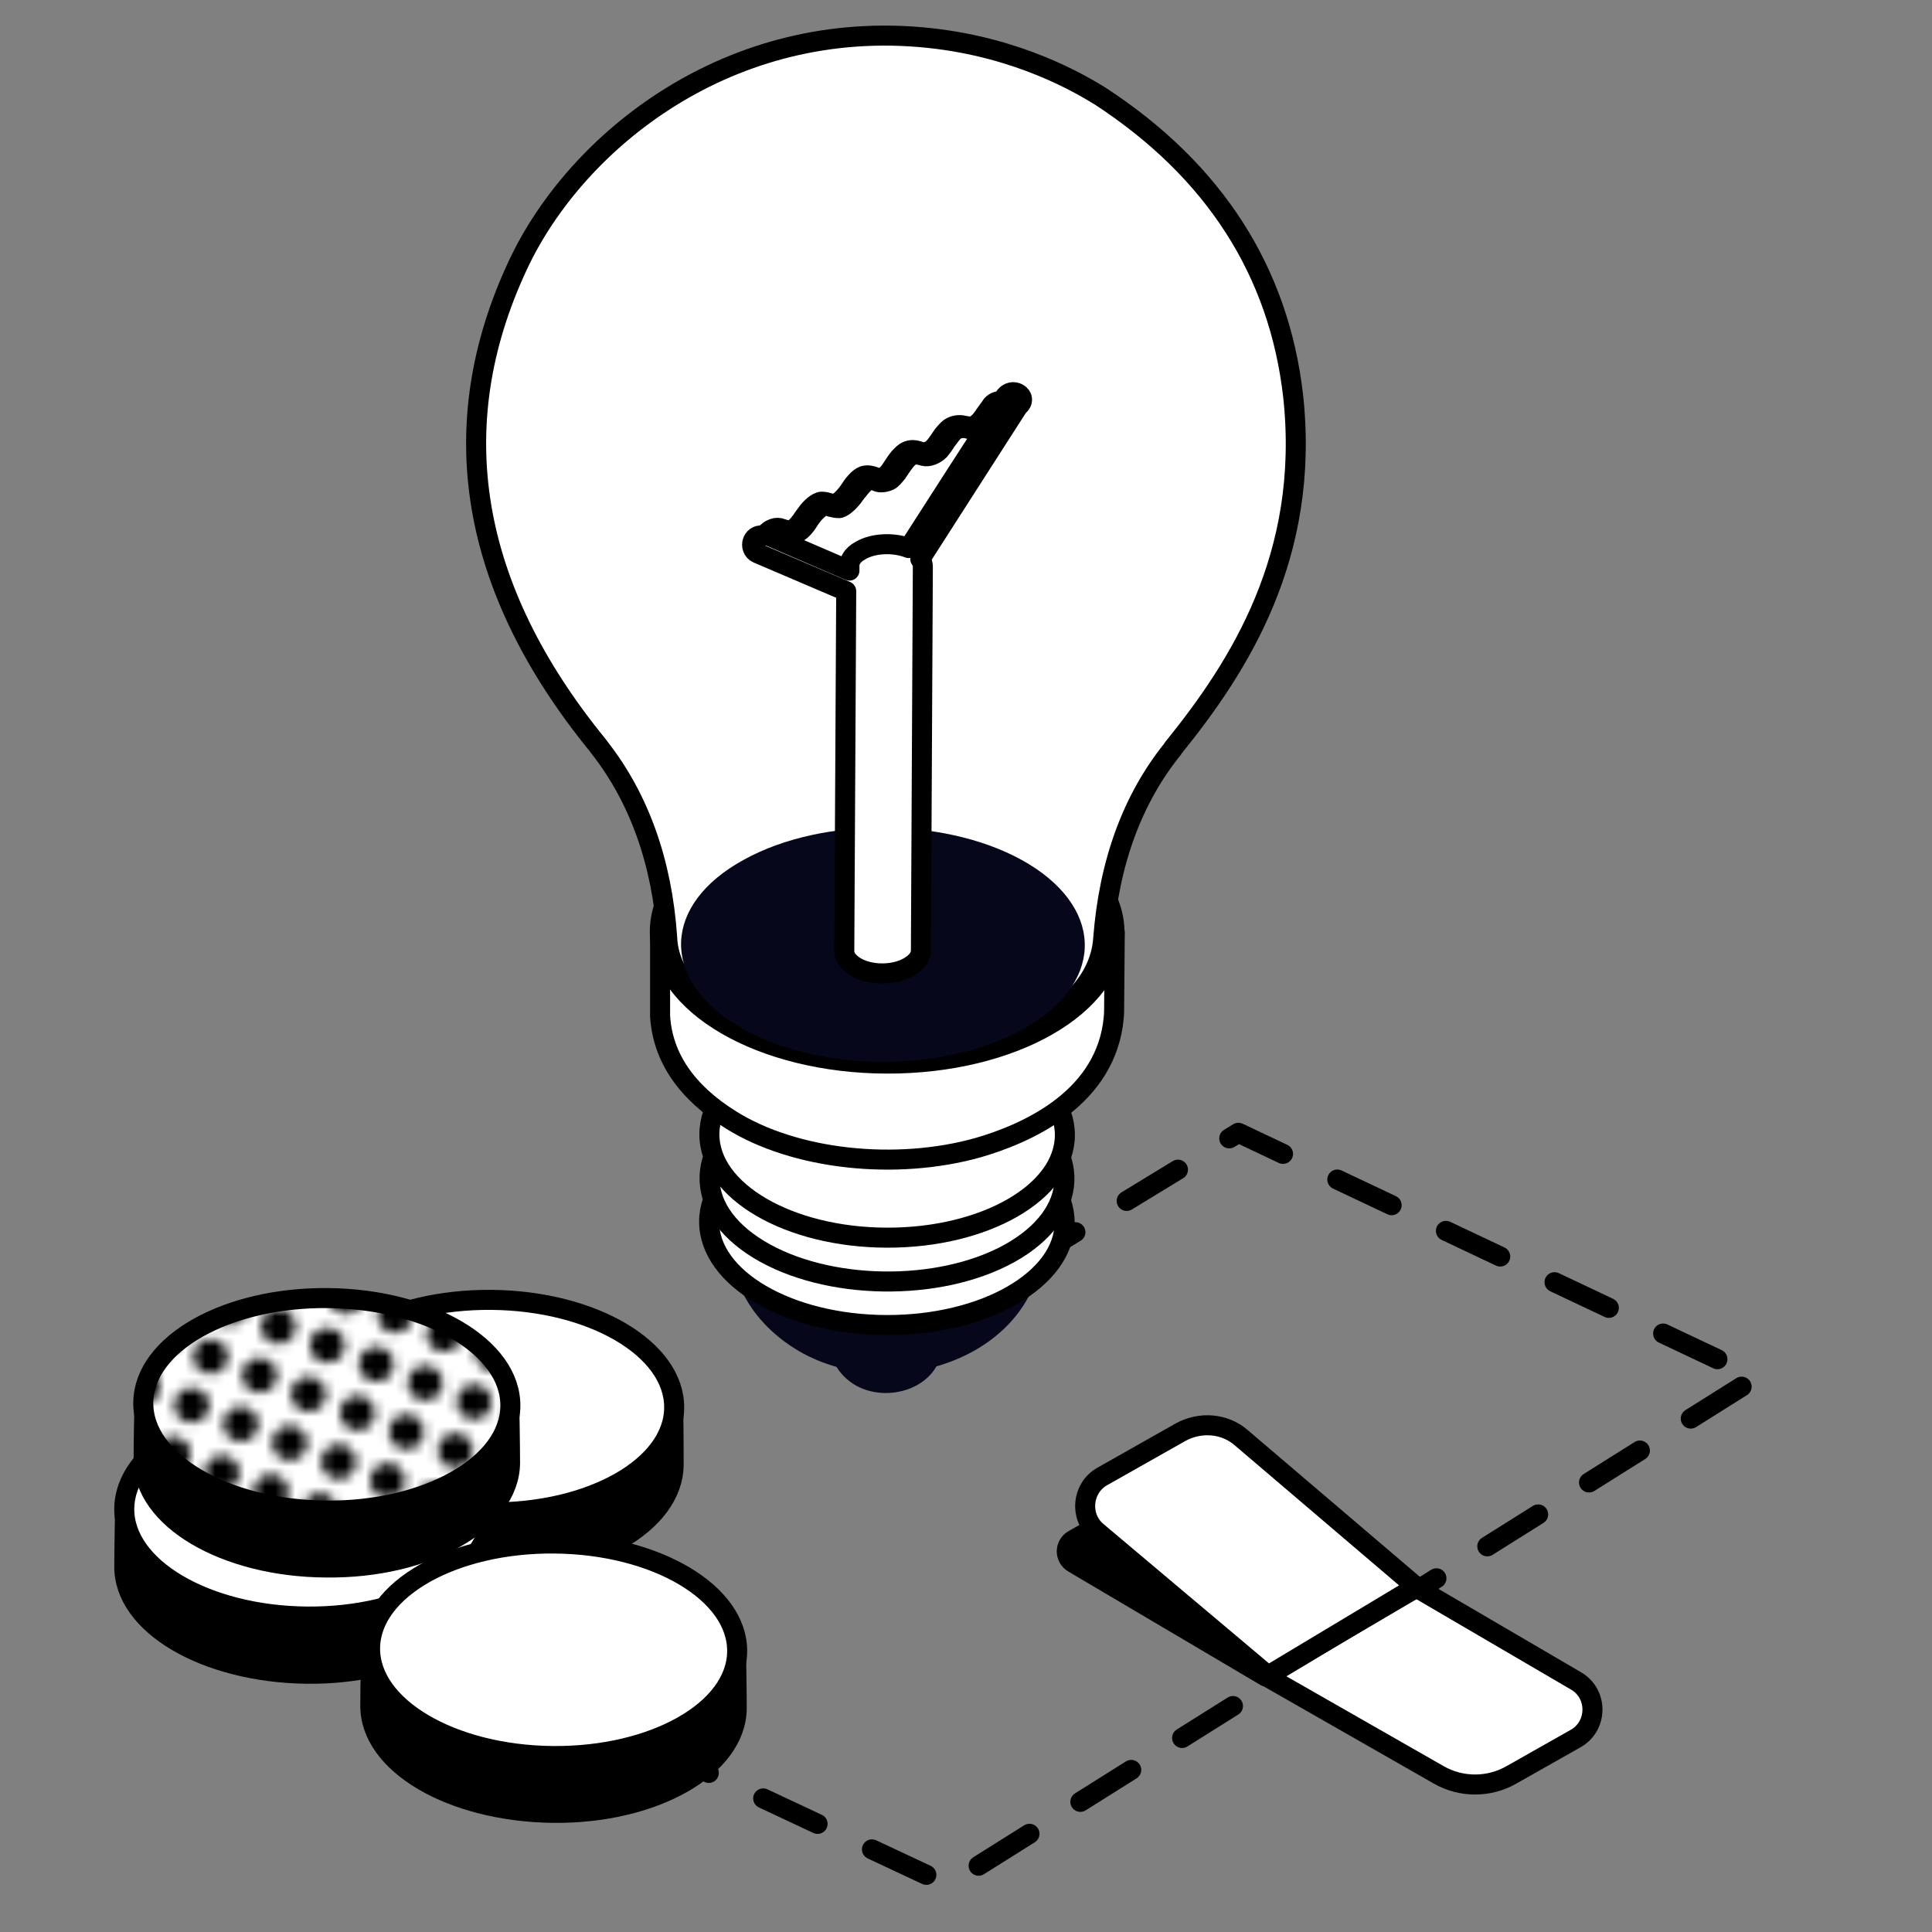 <svg width="193" height="193" viewBox="0 0 193 193" fill="none" xmlns="http://www.w3.org/2000/svg">
<rect x="0" y="0" width="193" height="193" fill="#808080" stroke="none"/>
<path d="M67.293 146.359C67.228 152.213 58.994 156.909 48.893 156.781C38.793 156.716 30.623 151.891 30.687 146.037C30.687 144.622 30.751 140.054 30.816 139.732C31.781 135.1 41.495 135.486 49.086 135.551C56.678 135.615 63.883 136.194 67.164 139.539C67.293 139.668 67.293 144.879 67.293 146.359Z" fill="black" stroke="black" stroke-width="2" stroke-miterlimit="10" stroke-linecap="round" stroke-linejoin="round"/>
<path d="M67.347 140.638C67.401 134.775 59.236 129.947 49.11 129.853C38.984 129.759 30.731 134.436 30.677 140.298C30.622 146.161 38.787 150.989 48.913 151.083C59.039 151.177 67.292 146.5 67.347 140.638Z" fill="white" stroke="black" stroke-width="2" stroke-miterlimit="10" stroke-linecap="round" stroke-linejoin="round"/>
<path d="M92.061 132.462L123.713 113.162L175.437 137.609L94.698 188.303L66.006 174.858" stroke="black" stroke-width="2" stroke-miterlimit="10" stroke-linecap="round" stroke-linejoin="round" stroke-dasharray="6 6"/>
<path d="M82.926 134.327C82.926 135.035 83.183 136.9 85.242 138.251C88.587 140.374 93.991 138.637 94.12 134.391L82.926 134.327Z" fill="#06071A"/>
<path d="M72.89 123.841C72.89 125.899 73.597 131.046 79.387 134.713C88.716 140.567 103.898 135.742 104.22 123.905L72.89 123.841Z" fill="#06071A"/>
<path d="M106.352 122.122C106.368 116.438 98.431 111.807 88.624 111.78C78.818 111.753 70.856 116.339 70.84 122.024C70.824 127.709 78.761 132.339 88.567 132.367C98.374 132.394 106.336 127.807 106.352 122.122Z" fill="white" stroke="black" stroke-width="2" stroke-miterlimit="10" stroke-linecap="round" stroke-linejoin="round"/>
<path d="M101.454 110.653C94.699 106.536 83.441 106.343 76.364 110.267C69.287 114.191 69.03 120.689 75.785 124.806C82.54 128.924 93.798 129.117 100.875 125.192C107.887 121.268 108.209 114.77 101.454 110.653Z" fill="white" stroke="black" stroke-width="2" stroke-miterlimit="10" stroke-linecap="round" stroke-linejoin="round"/>
<path d="M106.377 113.395C106.393 107.71 98.456 103.08 88.65 103.052C78.844 103.025 70.881 107.612 70.865 113.297C70.85 118.981 78.787 123.612 88.593 123.639C98.399 123.666 106.362 119.08 106.377 113.395Z" fill="white" stroke="black" stroke-width="2" stroke-miterlimit="10" stroke-linecap="round" stroke-linejoin="round"/>
<path d="M111.361 93.154L65.941 93.025V100.874C65.941 101.067 65.941 101.324 65.941 101.517C66.199 105.635 68.579 109.109 73.018 111.875C79.387 115.864 89.487 116.957 97.722 114.641C102.354 113.29 110.01 110.009 111.168 102.418C111.232 101.903 111.296 101.453 111.296 100.938L111.361 93.154Z" fill="white" stroke="black" stroke-width="2" stroke-miterlimit="10" stroke-linecap="round" stroke-linejoin="round"/>
<path d="M111.335 93.188C111.355 85.94 101.204 80.036 88.661 80.001C76.119 79.967 65.935 85.814 65.915 93.062C65.895 100.311 76.046 106.215 88.589 106.249C101.131 106.284 111.315 100.437 111.335 93.188Z" fill="white" stroke="black" stroke-width="2" stroke-miterlimit="10" stroke-linecap="round" stroke-linejoin="round"/>
<path d="M129.181 39.565C127.766 27.148 121.333 17.048 109.881 9.585C107.887 8.363 101.84 4.76 92.833 3.795C72.89 1.672 57.514 14.088 51.724 26.505C44.197 42.588 46.899 58.736 59.701 74.433L59.894 74.691C63.819 79.709 66.135 86.078 66.649 93.669C66.714 95.406 67.421 97.143 68.772 98.751C69.737 99.909 71.024 101.003 72.632 102.032C80.931 107.114 94.699 107.307 103.448 102.547C105.378 101.453 106.922 100.231 108.016 98.944C109.367 97.336 110.074 95.599 110.203 93.797C110.782 86.206 113.098 79.837 117.151 74.819C117.151 74.755 117.28 74.626 117.28 74.626C123.713 66.649 130.918 55.584 129.181 39.565Z" fill="white" stroke="black" stroke-width="2" stroke-miterlimit="10" stroke-linecap="round" stroke-linejoin="round"/>
<path d="M102.805 86.335C110.46 91.031 110.203 98.43 102.097 102.869C93.991 107.308 81.253 107.115 73.597 102.418C65.942 97.722 66.199 90.323 74.305 85.885C82.347 81.445 95.085 81.638 102.805 86.335Z" fill="#06071A"/>
<path d="M101.711 39.308C101.26 39.05 100.746 39.179 100.424 39.565L100.102 40.08C99.974 40.08 99.909 40.08 99.781 40.08C99.266 40.144 99.009 40.53 98.944 40.659C98.751 40.916 98.623 41.109 98.43 41.366C98.172 41.752 97.915 42.138 97.529 42.396C97.143 42.717 96.693 42.589 96.307 42.524C95.856 42.396 95.149 42.46 94.698 42.91C94.377 43.232 94.119 43.554 93.926 43.875C93.733 44.133 93.54 44.454 93.283 44.712C92.961 45.098 92.382 45.226 92.061 45.162C91.996 45.162 91.932 45.162 91.868 45.098C91.482 44.969 90.967 44.84 90.452 45.162C90.002 45.484 89.68 45.87 89.359 46.384C89.23 46.577 89.101 46.77 88.973 46.963C88.844 47.156 88.587 47.478 88.329 47.607C88.072 47.735 87.879 47.735 87.75 47.735C87.557 47.735 87.429 47.671 87.3 47.607C87.043 47.542 86.721 47.414 86.271 47.542C85.756 47.735 85.241 48.379 84.791 49.086C84.341 49.73 83.762 50.244 83.504 50.309C83.247 50.373 83.054 50.309 82.797 50.244C82.604 50.18 82.346 50.116 82.089 50.116C81.639 50.116 80.931 50.759 80.545 51.338L80.352 51.595C79.966 52.174 79.58 52.689 79.194 52.882C78.872 53.075 78.615 52.946 78.293 52.882C78.165 52.818 78.036 52.818 77.907 52.753C77.586 52.689 77.328 52.753 77.071 52.882C76.749 53.011 76.492 53.332 76.299 53.525C75.849 53.397 75.398 53.59 75.205 54.04C75.012 54.49 75.205 55.069 75.656 55.262L84.534 59.058L84.341 95.02C84.341 95.599 84.727 96.114 85.434 96.564C86.914 97.465 89.359 97.465 90.838 96.564C91.61 96.114 91.996 95.535 91.996 94.956L92.189 56.613C92.189 56.356 92.125 56.099 91.932 55.841L101.711 40.594C102.29 40.144 102.161 39.565 101.711 39.308ZM90.774 54.748C89.294 54.169 87.236 54.233 85.949 55.005C85.113 55.455 84.791 56.099 84.855 56.678C84.855 56.613 84.855 56.613 84.855 56.549V56.999L76.942 53.59C77.135 53.397 77.328 53.204 77.521 53.139C77.714 53.075 77.907 53.011 78.1 53.075C78.229 53.075 78.358 53.139 78.486 53.204C78.808 53.332 79.13 53.397 79.644 53.204C80.095 53.011 80.545 52.432 80.931 51.788L81.124 51.531C81.574 50.952 82.153 50.502 82.411 50.502C82.604 50.502 82.797 50.566 82.99 50.63C83.247 50.695 83.504 50.759 83.826 50.759C84.276 50.695 84.984 49.987 85.37 49.408C85.627 49.086 86.271 48.186 86.721 47.993C87.043 47.864 87.236 47.928 87.493 48.057C87.622 48.121 87.815 48.186 88.008 48.186C88.265 48.186 88.587 48.121 88.844 47.993C89.101 47.864 89.294 47.607 89.616 47.221C89.745 47.028 89.873 46.835 90.002 46.642C90.324 46.191 90.581 45.805 90.967 45.548C91.353 45.291 91.675 45.419 92.061 45.484C92.125 45.484 92.189 45.484 92.254 45.548C92.768 45.677 93.412 45.419 93.862 44.969C94.119 44.647 94.312 44.39 94.505 44.068C94.763 43.747 94.956 43.425 95.277 43.103C95.599 42.782 96.178 42.717 96.5 42.782C96.95 42.91 97.593 43.039 98.044 42.589C98.43 42.267 98.687 41.881 99.009 41.431C99.137 41.238 99.33 40.98 99.523 40.723C99.523 40.723 99.716 40.337 100.102 40.337C99.974 40.401 90.774 54.748 90.774 54.748Z" fill="white" stroke="black" stroke-width="2" stroke-miterlimit="10" stroke-linecap="round" stroke-linejoin="round"/>
<path d="M49.022 156.779C48.958 162.634 40.723 167.33 30.623 167.201C20.522 167.073 12.352 162.312 12.416 156.458C12.416 155.042 12.481 150.475 12.545 150.153C13.51 145.521 23.224 145.907 30.816 145.971C38.407 146.036 45.612 146.615 48.893 149.96C48.958 150.089 49.022 155.3 49.022 156.779Z" fill="black" stroke="black" stroke-width="2" stroke-miterlimit="10" stroke-linecap="round" stroke-linejoin="round"/>
<path d="M49.084 151.043C49.138 145.181 40.973 140.352 30.847 140.258C20.721 140.164 12.468 144.841 12.414 150.703C12.36 156.566 20.524 161.394 30.65 161.488C40.777 161.582 49.029 156.906 49.084 151.043Z" fill="white" stroke="black" stroke-width="2" stroke-miterlimit="10" stroke-linecap="round" stroke-linejoin="round"/>
<path d="M50.952 146.165C50.887 152.02 42.653 156.716 32.552 156.587C22.452 156.523 14.282 151.698 14.346 145.844C14.346 144.428 14.41 139.861 14.475 139.539C15.44 134.907 25.154 135.293 32.745 135.357C40.337 135.422 47.542 136.001 50.823 139.346C50.887 139.539 50.952 144.75 50.952 146.165Z" fill="black" stroke="black" stroke-width="2" stroke-miterlimit="10" stroke-linecap="round" stroke-linejoin="round"/>
<path d="M50.983 140.457C51.038 134.595 42.873 129.766 32.746 129.672C22.62 129.578 14.367 134.255 14.313 140.117C14.259 145.98 22.424 150.808 32.55 150.902C42.676 150.996 50.929 146.32 50.983 140.457Z" fill="white" stroke="black" stroke-width="2" stroke-miterlimit="10" stroke-linecap="round" stroke-linejoin="round"/>
<mask id="mask0_609_14476" style="mask-type:alpha" maskUnits="userSpaceOnUse" x="8" y="92" width="60" height="72">
<path d="M30.542 96.241C31.442 96.588 32.452 96.141 32.797 95.244C33.143 94.346 32.693 93.338 31.793 92.991C30.893 92.644 29.883 93.091 29.537 93.989C29.192 94.886 29.641 95.895 30.542 96.241Z" fill="#060606"/>
<path d="M19.278 125.495C20.178 125.842 21.188 125.395 21.534 124.498C21.879 123.6 21.43 122.592 20.529 122.245C19.629 121.898 18.619 122.345 18.273 123.243C17.928 124.14 18.378 125.149 19.278 125.495Z" fill="#060606"/>
<path d="M50.102 103.773C51.002 104.12 52.012 103.673 52.358 102.775C52.703 101.878 52.254 100.869 51.354 100.522C50.453 100.176 49.443 100.622 49.098 101.52C48.752 102.418 49.202 103.426 50.102 103.773Z" fill="#060606"/>
<path d="M38.838 133.027C39.739 133.374 40.748 132.927 41.094 132.029C41.44 131.132 40.99 130.123 40.09 129.776C39.19 129.43 38.179 129.876 37.834 130.774C37.488 131.672 37.938 132.68 38.838 133.027Z" fill="#060606"/>
<path d="M40.322 100.007C41.222 100.354 42.232 99.907 42.578 99.01C42.923 98.112 42.474 97.103 41.573 96.757C40.673 96.41 39.663 96.857 39.318 97.754C38.972 98.652 39.422 99.66 40.322 100.007Z" fill="#060606"/>
<path d="M29.058 129.261C29.958 129.608 30.968 129.161 31.314 128.264C31.659 127.366 31.21 126.357 30.309 126.011C29.409 125.664 28.399 126.111 28.054 127.008C27.708 127.906 28.158 128.915 29.058 129.261Z" fill="#060606"/>
<path d="M59.882 107.539C60.783 107.885 61.793 107.439 62.138 106.541C62.484 105.643 62.034 104.635 61.134 104.288C60.234 103.942 59.224 104.388 58.878 105.286C58.532 106.183 58.982 107.192 59.882 107.539Z" fill="#060606"/>
<path d="M48.618 136.793C49.519 137.139 50.529 136.693 50.874 135.795C51.22 134.897 50.77 133.889 49.87 133.542C48.97 133.196 47.96 133.642 47.614 134.54C47.269 135.437 47.718 136.446 48.618 136.793Z" fill="#060606"/>
<path d="M35.432 98.124C36.332 98.471 37.342 98.024 37.688 97.127C38.033 96.229 37.584 95.22 36.683 94.874C35.783 94.527 34.773 94.974 34.427 95.871C34.082 96.769 34.532 97.778 35.432 98.124Z" fill="#060606"/>
<path d="M24.168 127.378C25.068 127.725 26.078 127.278 26.424 126.381C26.769 125.483 26.32 124.474 25.419 124.128C24.519 123.781 23.509 124.228 23.164 125.125C22.818 126.023 23.268 127.032 24.168 127.378Z" fill="#060606"/>
<path d="M54.992 105.656C55.892 106.002 56.902 105.556 57.248 104.658C57.594 103.761 57.144 102.752 56.244 102.405C55.343 102.059 54.334 102.505 53.988 103.403C53.642 104.3 54.092 105.309 54.992 105.656Z" fill="#060606"/>
<path d="M43.728 134.91C44.629 135.256 45.639 134.81 45.984 133.912C46.33 133.015 45.88 132.006 44.98 131.659C44.08 131.313 43.07 131.759 42.724 132.657C42.379 133.555 42.828 134.563 43.728 134.91Z" fill="#060606"/>
<path d="M45.212 101.89C46.112 102.237 47.122 101.79 47.468 100.892C47.813 99.995 47.364 98.986 46.464 98.639C45.563 98.293 44.553 98.74 44.208 99.637C43.862 100.535 44.312 101.543 45.212 101.89Z" fill="#060606"/>
<path d="M33.948 131.144C34.848 131.491 35.858 131.044 36.204 130.146C36.55 129.249 36.1 128.24 35.2 127.894C34.299 127.547 33.289 127.994 32.944 128.891C32.598 129.789 33.048 130.797 33.948 131.144Z" fill="#060606"/>
<path d="M64.772 109.422C65.673 109.768 66.683 109.322 67.028 108.424C67.374 107.526 66.924 106.518 66.024 106.171C65.124 105.824 64.114 106.271 63.768 107.169C63.423 108.066 63.872 109.075 64.772 109.422Z" fill="#060606"/>
<path d="M53.509 138.676C54.409 139.022 55.419 138.576 55.764 137.678C56.11 136.78 55.66 135.772 54.76 135.425C53.86 135.078 52.85 135.525 52.504 136.423C52.159 137.32 52.608 138.329 53.509 138.676Z" fill="#060606"/>
<path d="M26.787 105.993C27.687 106.339 28.697 105.893 29.043 104.995C29.388 104.098 28.939 103.089 28.038 102.742C27.138 102.396 26.128 102.842 25.783 103.74C25.437 104.637 25.887 105.646 26.787 105.993Z" fill="#060606"/>
<path d="M15.523 135.247C16.423 135.593 17.433 135.147 17.779 134.249C18.125 133.352 17.675 132.343 16.775 131.996C15.874 131.65 14.864 132.096 14.519 132.994C14.173 133.891 14.623 134.9 15.523 135.247Z" fill="#060606"/>
<path d="M46.347 113.524C47.248 113.871 48.258 113.424 48.603 112.527C48.949 111.629 48.499 110.62 47.599 110.274C46.699 109.927 45.689 110.374 45.343 111.271C44.998 112.169 45.447 113.178 46.347 113.524Z" fill="#060606"/>
<path d="M35.084 142.778C35.984 143.125 36.994 142.678 37.339 141.781C37.685 140.883 37.235 139.874 36.335 139.528C35.435 139.181 34.425 139.628 34.079 140.525C33.734 141.423 34.183 142.432 35.084 142.778Z" fill="#060606"/>
<path d="M36.567 109.758C37.468 110.105 38.477 109.658 38.823 108.761C39.169 107.863 38.719 106.855 37.819 106.508C36.919 106.161 35.908 106.608 35.563 107.506C35.217 108.403 35.667 109.412 36.567 109.758Z" fill="#060606"/>
<path d="M25.303 139.013C26.204 139.359 27.213 138.913 27.559 138.015C27.905 137.117 27.455 136.109 26.555 135.762C25.655 135.415 24.645 135.862 24.299 136.76C23.953 137.657 24.403 138.666 25.303 139.013Z" fill="#060606"/>
<path d="M56.128 117.29C57.028 117.637 58.038 117.19 58.383 116.292C58.729 115.395 58.279 114.386 57.379 114.04C56.479 113.693 55.469 114.14 55.123 115.037C54.778 115.935 55.227 116.943 56.128 117.29Z" fill="#060606"/>
<path d="M44.864 146.544C45.764 146.891 46.774 146.444 47.12 145.546C47.465 144.649 47.016 143.64 46.115 143.294C45.215 142.947 44.205 143.394 43.86 144.291C43.514 145.189 43.964 146.197 44.864 146.544Z" fill="#060606"/>
<path d="M31.677 107.876C32.577 108.222 33.587 107.776 33.933 106.878C34.279 105.98 33.829 104.972 32.929 104.625C32.028 104.279 31.018 104.725 30.673 105.623C30.327 106.52 30.777 107.529 31.677 107.876Z" fill="#060606"/>
<path d="M20.413 137.13C21.313 137.476 22.323 137.03 22.669 136.132C23.015 135.234 22.565 134.226 21.665 133.879C20.765 133.533 19.755 133.979 19.409 134.877C19.063 135.774 19.513 136.783 20.413 137.13Z" fill="#060606"/>
<path d="M51.238 115.407C52.138 115.754 53.148 115.307 53.493 114.41C53.839 113.512 53.389 112.503 52.489 112.157C51.589 111.81 50.579 112.257 50.233 113.154C49.888 114.052 50.337 115.06 51.238 115.407Z" fill="#060606"/>
<path d="M39.974 144.661C40.874 145.008 41.884 144.561 42.23 143.664C42.575 142.766 42.126 141.757 41.225 141.411C40.325 141.064 39.315 141.511 38.969 142.408C38.624 143.306 39.074 144.315 39.974 144.661Z" fill="#060606"/>
<path d="M41.457 111.641C42.358 111.988 43.368 111.541 43.713 110.644C44.059 109.746 43.609 108.738 42.709 108.391C41.809 108.044 40.799 108.491 40.453 109.388C40.108 110.286 40.557 111.295 41.457 111.641Z" fill="#060606"/>
<path d="M30.194 140.895C31.094 141.242 32.104 140.795 32.449 139.898C32.795 139 32.345 137.992 31.445 137.645C30.545 137.298 29.535 137.745 29.189 138.643C28.844 139.54 29.293 140.549 30.194 140.895Z" fill="#060606"/>
<path d="M61.018 119.173C61.918 119.519 62.928 119.073 63.274 118.175C63.619 117.278 63.17 116.269 62.269 115.922C61.369 115.576 60.359 116.022 60.014 116.92C59.668 117.818 60.118 118.826 61.018 119.173Z" fill="#060606"/>
<path d="M49.754 148.427C50.654 148.774 51.664 148.327 52.01 147.429C52.355 146.532 51.906 145.523 51.005 145.176C50.105 144.83 49.095 145.276 48.75 146.174C48.404 147.072 48.854 148.08 49.754 148.427Z" fill="#060606"/>
<path d="M23.032 115.744C23.933 116.091 24.942 115.644 25.288 114.746C25.634 113.849 25.184 112.84 24.284 112.494C23.384 112.147 22.374 112.594 22.028 113.491C21.683 114.389 22.132 115.397 23.032 115.744Z" fill="#060606"/>
<path d="M11.768 144.998C12.669 145.345 13.679 144.898 14.024 144.001C14.37 143.103 13.92 142.094 13.02 141.748C12.12 141.401 11.11 141.848 10.764 142.745C10.419 143.643 10.868 144.651 11.768 144.998Z" fill="#060606"/>
<path d="M42.593 123.276C43.493 123.622 44.503 123.176 44.849 122.278C45.194 121.38 44.745 120.372 43.844 120.025C42.944 119.678 41.934 120.125 41.589 121.023C41.243 121.92 41.693 122.929 42.593 123.276Z" fill="#060606"/>
<path d="M31.329 152.53C32.229 152.876 33.239 152.43 33.585 151.532C33.93 150.634 33.481 149.626 32.581 149.279C31.68 148.933 30.67 149.379 30.325 150.277C29.979 151.174 30.429 152.183 31.329 152.53Z" fill="#060606"/>
<path d="M32.813 119.51C33.713 119.856 34.723 119.41 35.068 118.512C35.414 117.615 34.964 116.606 34.064 116.259C33.164 115.913 32.154 116.359 31.808 117.257C31.463 118.155 31.912 119.163 32.813 119.51Z" fill="#060606"/>
<path d="M21.549 148.764C22.449 149.11 23.459 148.664 23.805 147.766C24.15 146.869 23.701 145.86 22.8 145.513C21.9 145.167 20.89 145.613 20.544 146.511C20.199 147.409 20.648 148.417 21.549 148.764Z" fill="#060606"/>
<path d="M52.373 127.041C53.273 127.388 54.283 126.941 54.629 126.044C54.974 125.146 54.525 124.138 53.625 123.791C52.724 123.444 51.714 123.891 51.369 124.788C51.023 125.686 51.473 126.695 52.373 127.041Z" fill="#060606"/>
<path d="M41.109 156.295C42.01 156.642 43.019 156.195 43.365 155.298C43.711 154.4 43.261 153.392 42.361 153.045C41.461 152.698 40.45 153.145 40.105 154.043C39.759 154.94 40.209 155.949 41.109 156.295Z" fill="#060606"/>
<path d="M27.922 117.627C28.823 117.974 29.833 117.527 30.178 116.629C30.524 115.732 30.074 114.723 29.174 114.376C28.274 114.03 27.264 114.477 26.918 115.374C26.573 116.272 27.022 117.28 27.922 117.627Z" fill="#060606"/>
<path d="M16.659 146.881C17.559 147.228 18.569 146.781 18.914 145.883C19.26 144.986 18.81 143.977 17.91 143.631C17.01 143.284 16 143.731 15.654 144.628C15.309 145.526 15.758 146.534 16.659 146.881Z" fill="#060606"/>
<path d="M47.483 125.158C48.383 125.505 49.393 125.058 49.739 124.161C50.084 123.263 49.635 122.255 48.734 121.908C47.834 121.561 46.824 122.008 46.479 122.906C46.133 123.803 46.583 124.812 47.483 125.158Z" fill="#060606"/>
<path d="M36.219 154.413C37.119 154.759 38.129 154.312 38.475 153.415C38.821 152.517 38.371 151.509 37.471 151.162C36.57 150.815 35.56 151.262 35.215 152.16C34.869 153.057 35.319 154.066 36.219 154.413Z" fill="#060606"/>
<path d="M37.703 121.393C38.603 121.739 39.613 121.293 39.959 120.395C40.304 119.498 39.855 118.489 38.954 118.142C38.054 117.796 37.044 118.242 36.698 119.14C36.353 120.037 36.803 121.046 37.703 121.393Z" fill="#060606"/>
<path d="M26.439 150.647C27.339 150.993 28.349 150.547 28.695 149.649C29.04 148.752 28.591 147.743 27.69 147.396C26.79 147.05 25.78 147.496 25.435 148.394C25.089 149.291 25.539 150.3 26.439 150.647Z" fill="#060606"/>
<path d="M57.263 128.924C58.163 129.271 59.173 128.824 59.519 127.927C59.865 127.029 59.415 126.02 58.515 125.674C57.614 125.327 56.605 125.774 56.259 126.671C55.913 127.569 56.363 128.578 57.263 128.924Z" fill="#060606"/>
<path d="M45.999 158.178C46.9 158.525 47.91 158.078 48.255 157.181C48.601 156.283 48.151 155.274 47.251 154.928C46.351 154.581 45.341 155.028 44.995 155.925C44.65 156.823 45.099 157.832 45.999 158.178Z" fill="#060606"/>
<path d="M28.664 101.117C29.564 101.464 30.575 101.017 30.92 100.119C31.266 99.222 30.816 98.213 29.916 97.867C29.016 97.52 28.006 97.967 27.66 98.864C27.314 99.762 27.764 100.77 28.664 101.117Z" fill="#060606"/>
<path d="M17.4 130.371C18.301 130.718 19.311 130.271 19.656 129.373C20.002 128.476 19.552 127.467 18.652 127.121C17.752 126.774 16.742 127.221 16.396 128.118C16.05 129.016 16.5 130.024 17.4 130.371Z" fill="#060606"/>
<path d="M48.225 108.649C49.125 108.995 50.135 108.549 50.481 107.651C50.826 106.753 50.377 105.745 49.476 105.398C48.576 105.051 47.566 105.498 47.221 106.396C46.875 107.293 47.325 108.302 48.225 108.649Z" fill="#060606"/>
<path d="M36.961 137.903C37.861 138.249 38.871 137.803 39.217 136.905C39.562 136.007 39.113 134.999 38.212 134.652C37.312 134.306 36.302 134.752 35.957 135.65C35.611 136.547 36.061 137.556 36.961 137.903Z" fill="#060606"/>
<path d="M38.444 104.883C39.345 105.229 40.355 104.783 40.7 103.885C41.046 102.988 40.596 101.979 39.696 101.632C38.796 101.286 37.786 101.732 37.44 102.63C37.095 103.528 37.544 104.536 38.444 104.883Z" fill="#060606"/>
<path d="M27.181 134.137C28.081 134.483 29.091 134.037 29.436 133.139C29.782 132.242 29.332 131.233 28.432 130.886C27.532 130.54 26.522 130.986 26.176 131.884C25.831 132.782 26.28 133.79 27.181 134.137Z" fill="#060606"/>
<path d="M58.005 112.414C58.905 112.761 59.915 112.314 60.261 111.417C60.606 110.519 60.157 109.51 59.257 109.164C58.356 108.817 57.346 109.264 57.001 110.161C56.655 111.059 57.105 112.068 58.005 112.414Z" fill="#060606"/>
<path d="M46.741 141.668C47.641 142.015 48.651 141.568 48.997 140.671C49.343 139.773 48.893 138.765 47.993 138.418C47.093 138.071 46.083 138.518 45.737 139.416C45.391 140.313 45.841 141.322 46.741 141.668Z" fill="#060606"/>
<path d="M33.554 103C34.455 103.347 35.465 102.9 35.81 102.002C36.156 101.105 35.706 100.096 34.806 99.749C33.906 99.403 32.896 99.85 32.55 100.747C32.205 101.645 32.654 102.653 33.554 103Z" fill="#060606"/>
<path d="M22.291 132.254C23.191 132.601 24.201 132.154 24.546 131.256C24.892 130.359 24.442 129.35 23.542 129.004C22.642 128.657 21.632 129.104 21.286 130.001C20.941 130.899 21.39 131.907 22.291 132.254Z" fill="#060606"/>
<path d="M53.115 110.531C54.015 110.878 55.025 110.431 55.371 109.534C55.716 108.636 55.267 107.628 54.367 107.281C53.466 106.934 52.456 107.381 52.111 108.279C51.765 109.176 52.215 110.185 53.115 110.531Z" fill="#060606"/>
<path d="M41.851 139.785C42.751 140.132 43.761 139.685 44.107 138.788C44.452 137.89 44.003 136.882 43.103 136.535C42.202 136.188 41.192 136.635 40.847 137.533C40.501 138.43 40.951 139.439 41.851 139.785Z" fill="#060606"/>
<path d="M43.335 106.766C44.235 107.112 45.245 106.666 45.59 105.768C45.936 104.87 45.486 103.862 44.586 103.515C43.686 103.169 42.676 103.615 42.33 104.513C41.985 105.41 42.434 106.419 43.335 106.766Z" fill="#060606"/>
<path d="M32.071 136.02C32.971 136.366 33.981 135.92 34.327 135.022C34.672 134.125 34.223 133.116 33.322 132.769C32.422 132.423 31.412 132.869 31.067 133.767C30.721 134.664 31.171 135.673 32.071 136.02Z" fill="#060606"/>
<path d="M62.895 114.297C63.795 114.644 64.805 114.197 65.151 113.3C65.497 112.402 65.047 111.393 64.147 111.047C63.246 110.7 62.236 111.147 61.891 112.044C61.545 112.942 61.995 113.951 62.895 114.297Z" fill="#060606"/>
<path d="M51.631 143.551C52.532 143.898 53.541 143.451 53.887 142.554C54.233 141.656 53.783 140.647 52.883 140.301C51.983 139.954 50.973 140.401 50.627 141.298C50.281 142.196 50.731 143.205 51.631 143.551Z" fill="#060606"/>
<path d="M24.91 110.868C25.81 111.215 26.82 110.768 27.166 109.871C27.511 108.973 27.061 107.965 26.161 107.618C25.261 107.271 24.251 107.718 23.905 108.616C23.56 109.513 24.009 110.522 24.91 110.868Z" fill="#060606"/>
<path d="M13.646 140.122C14.546 140.469 15.556 140.022 15.902 139.125C16.247 138.227 15.797 137.219 14.897 136.872C13.997 136.525 12.987 136.972 12.642 137.87C12.296 138.767 12.745 139.776 13.646 140.122Z" fill="#060606"/>
<path d="M44.47 118.4C45.37 118.747 46.38 118.3 46.726 117.402C47.072 116.505 46.622 115.496 45.722 115.149C44.822 114.803 43.812 115.249 43.466 116.147C43.12 117.045 43.57 118.053 44.47 118.4Z" fill="#060606"/>
<path d="M33.206 147.654C34.106 148.001 35.117 147.554 35.462 146.656C35.808 145.759 35.358 144.75 34.458 144.404C33.558 144.057 32.548 144.504 32.202 145.401C31.856 146.299 32.306 147.307 33.206 147.654Z" fill="#060606"/>
<path d="M34.69 114.634C35.59 114.981 36.6 114.534 36.946 113.637C37.291 112.739 36.842 111.73 35.941 111.384C35.041 111.037 34.031 111.484 33.686 112.381C33.34 113.279 33.79 114.288 34.69 114.634Z" fill="#060606"/>
<path d="M23.426 143.888C24.326 144.235 25.336 143.788 25.682 142.891C26.027 141.993 25.578 140.984 24.678 140.638C23.777 140.291 22.767 140.738 22.422 141.635C22.076 142.533 22.526 143.542 23.426 143.888Z" fill="#060606"/>
<path d="M54.25 122.166C55.151 122.512 56.161 122.066 56.506 121.168C56.852 120.27 56.402 119.262 55.502 118.915C54.602 118.569 53.592 119.015 53.246 119.913C52.901 120.81 53.35 121.819 54.25 122.166Z" fill="#060606"/>
<path d="M42.986 151.42C43.887 151.766 44.897 151.32 45.242 150.422C45.588 149.525 45.138 148.516 44.238 148.169C43.338 147.823 42.328 148.269 41.982 149.167C41.637 150.064 42.086 151.073 42.986 151.42Z" fill="#060606"/>
<path d="M29.8 112.751C30.7 113.098 31.71 112.651 32.056 111.754C32.401 110.856 31.952 109.847 31.051 109.501C30.151 109.154 29.141 109.601 28.796 110.498C28.45 111.396 28.899 112.405 29.8 112.751Z" fill="#060606"/>
<path d="M18.536 142.005C19.436 142.352 20.446 141.905 20.792 141.008C21.137 140.11 20.688 139.101 19.787 138.755C18.887 138.408 17.877 138.855 17.532 139.752C17.186 140.65 17.636 141.659 18.536 142.005Z" fill="#060606"/>
<path d="M49.36 120.283C50.261 120.629 51.27 120.183 51.616 119.285C51.962 118.388 51.512 117.379 50.612 117.032C49.712 116.686 48.702 117.132 48.356 118.03C48.01 118.928 48.46 119.936 49.36 120.283Z" fill="#060606"/>
<path d="M38.096 149.537C38.997 149.883 40.007 149.437 40.352 148.539C40.698 147.642 40.248 146.633 39.348 146.286C38.448 145.94 37.438 146.386 37.092 147.284C36.746 148.182 37.196 149.19 38.096 149.537Z" fill="#060606"/>
<path d="M39.58 116.517C40.48 116.864 41.49 116.417 41.836 115.519C42.181 114.622 41.732 113.613 40.832 113.267C39.931 112.92 38.921 113.367 38.576 114.264C38.23 115.162 38.68 116.17 39.58 116.517Z" fill="#060606"/>
<path d="M28.316 145.771C29.216 146.118 30.226 145.671 30.572 144.773C30.918 143.876 30.468 142.867 29.568 142.521C28.667 142.174 27.657 142.621 27.312 143.518C26.966 144.416 27.416 145.424 28.316 145.771Z" fill="#060606"/>
<path d="M59.141 124.049C60.041 124.395 61.051 123.949 61.396 123.051C61.742 122.153 61.292 121.145 60.392 120.798C59.492 120.451 58.482 120.898 58.136 121.796C57.791 122.693 58.24 123.702 59.141 124.049Z" fill="#060606"/>
<path d="M47.877 153.303C48.777 153.649 49.787 153.203 50.133 152.305C50.478 151.407 50.028 150.399 49.128 150.052C48.228 149.706 47.218 150.152 46.872 151.05C46.527 151.947 46.976 152.956 47.877 153.303Z" fill="#060606"/>
<path d="M21.155 120.62C22.055 120.966 23.065 120.52 23.411 119.622C23.756 118.725 23.307 117.716 22.407 117.369C21.506 117.023 20.496 117.469 20.151 118.367C19.805 119.264 20.255 120.273 21.155 120.62Z" fill="#060606"/>
<path d="M9.891 149.874C10.791 150.22 11.801 149.774 12.147 148.876C12.492 147.979 12.043 146.97 11.143 146.623C10.242 146.277 9.232 146.723 8.887 147.621C8.541 148.519 8.991 149.527 9.891 149.874Z" fill="#060606"/>
<path d="M40.715 128.151C41.616 128.498 42.626 128.051 42.971 127.154C43.317 126.256 42.867 125.247 41.967 124.901C41.067 124.554 40.057 125.001 39.711 125.898C39.366 126.796 39.815 127.805 40.715 128.151Z" fill="#060606"/>
<path d="M29.452 157.405C30.352 157.752 31.362 157.305 31.707 156.408C32.053 155.51 31.603 154.501 30.703 154.155C29.803 153.808 28.793 154.255 28.447 155.152C28.102 156.05 28.551 157.059 29.452 157.405Z" fill="#060606"/>
<path d="M30.935 124.385C31.835 124.732 32.846 124.285 33.191 123.388C33.537 122.49 33.087 121.482 32.187 121.135C31.287 120.788 30.277 121.235 29.931 122.133C29.585 123.03 30.035 124.039 30.935 124.385Z" fill="#060606"/>
<path d="M19.671 153.64C20.572 153.986 21.582 153.54 21.927 152.642C22.273 151.744 21.823 150.736 20.923 150.389C20.023 150.042 19.013 150.489 18.667 151.387C18.322 152.284 18.771 153.293 19.671 153.64Z" fill="#060606"/>
<path d="M50.496 131.917C51.396 132.264 52.406 131.817 52.752 130.919C53.097 130.022 52.648 129.013 51.747 128.667C50.847 128.32 49.837 128.767 49.492 129.664C49.146 130.562 49.596 131.57 50.496 131.917Z" fill="#060606"/>
<path d="M39.232 161.171C40.132 161.518 41.142 161.071 41.488 160.173C41.833 159.276 41.384 158.267 40.483 157.921C39.583 157.574 38.573 158.021 38.228 158.918C37.882 159.816 38.332 160.824 39.232 161.171Z" fill="#060606"/>
<path d="M26.045 122.503C26.945 122.849 27.955 122.403 28.301 121.505C28.647 120.607 28.197 119.599 27.297 119.252C26.396 118.906 25.387 119.352 25.041 120.25C24.695 121.147 25.145 122.156 26.045 122.503Z" fill="#060606"/>
<path d="M14.781 151.757C15.681 152.103 16.692 151.657 17.037 150.759C17.383 149.861 16.933 148.853 16.033 148.506C15.133 148.16 14.123 148.606 13.777 149.504C13.431 150.401 13.881 151.41 14.781 151.757Z" fill="#060606"/>
<path d="M45.606 130.034C46.506 130.381 47.516 129.934 47.861 129.037C48.207 128.139 47.757 127.13 46.857 126.784C45.957 126.437 44.947 126.884 44.601 127.781C44.256 128.679 44.705 129.688 45.606 130.034Z" fill="#060606"/>
<path d="M34.342 159.288C35.242 159.635 36.252 159.188 36.598 158.291C36.943 157.393 36.494 156.384 35.593 156.038C34.693 155.691 33.683 156.138 33.337 157.035C32.992 157.933 33.441 158.942 34.342 159.288Z" fill="#060606"/>
<path d="M35.825 126.268C36.726 126.615 37.736 126.168 38.081 125.271C38.427 124.373 37.977 123.365 37.077 123.018C36.177 122.671 35.167 123.118 34.821 124.016C34.475 124.913 34.925 125.922 35.825 126.268Z" fill="#060606"/>
<path d="M24.561 155.522C25.462 155.869 26.472 155.422 26.817 154.525C27.163 153.627 26.713 152.619 25.813 152.272C24.913 151.925 23.903 152.372 23.557 153.27C23.212 154.167 23.661 155.176 24.561 155.522Z" fill="#060606"/>
<path d="M55.386 133.8C56.286 134.147 57.296 133.7 57.642 132.802C57.987 131.905 57.538 130.896 56.638 130.549C55.737 130.203 54.727 130.649 54.382 131.547C54.036 132.445 54.486 133.453 55.386 133.8Z" fill="#060606"/>
<path d="M44.122 163.054C45.022 163.401 46.032 162.954 46.378 162.056C46.723 161.159 46.274 160.15 45.374 159.803C44.473 159.457 43.463 159.904 43.118 160.801C42.772 161.699 43.222 162.707 44.122 163.054Z" fill="#060606"/>
</mask>
<g mask="url(#mask0_609_14476)">
<path d="M32.205 151.567C22.034 151.881 13.642 147.361 13.461 141.473C13.279 135.584 21.377 130.557 31.548 130.243C41.719 129.93 50.111 134.449 50.292 140.338C50.474 146.226 42.376 151.254 32.205 151.567Z" fill="black"/>
</g>
<path d="M73.597 170.675C73.533 176.529 65.298 181.226 55.198 181.097C45.098 180.968 36.927 176.208 36.992 170.353C36.992 168.938 37.056 164.37 37.12 164.049C38.085 159.417 47.8 159.803 55.391 159.867C62.982 159.931 70.188 160.51 73.469 163.856C73.533 164.049 73.597 169.26 73.597 170.675Z" fill="black" stroke="black" stroke-width="2" stroke-miterlimit="10" stroke-linecap="round" stroke-linejoin="round"/>
<path d="M73.639 164.976C73.694 159.113 65.529 154.285 55.403 154.191C45.277 154.097 37.024 158.773 36.969 164.636C36.915 170.498 45.08 175.327 55.206 175.421C65.332 175.515 73.585 170.838 73.639 164.976Z" fill="white" stroke="black" stroke-width="2" stroke-miterlimit="10" stroke-linecap="round" stroke-linejoin="round"/>
<path d="M126.157 167.265L141.469 158.58L157.423 167.908C159.675 169.195 159.611 172.476 157.359 173.698L150.99 177.301C148.738 178.588 145.972 178.588 143.72 177.301L126.157 167.265Z" fill="white" stroke="black" stroke-width="2" stroke-miterlimit="10" stroke-linecap="round" stroke-linejoin="round"/>
<path d="M107.243 153.82L118.501 147.451C119.724 146.743 121.268 146.743 122.554 147.451L141.533 158.58L126.414 167.458L107.243 156.136C106.342 155.621 106.342 154.334 107.243 153.82Z" fill="black" stroke="black" stroke-width="2" stroke-miterlimit="10" stroke-linecap="round" stroke-linejoin="round"/>
<path d="M110.074 147.515L117.923 143.076C119.917 141.982 122.362 142.175 124.034 143.655L141.469 158.516L126.672 167.394L109.559 152.983C107.822 151.504 108.08 148.673 110.074 147.515Z" fill="white" stroke="black" stroke-width="2" stroke-miterlimit="10" stroke-linecap="round" stroke-linejoin="round"/>
</svg>
